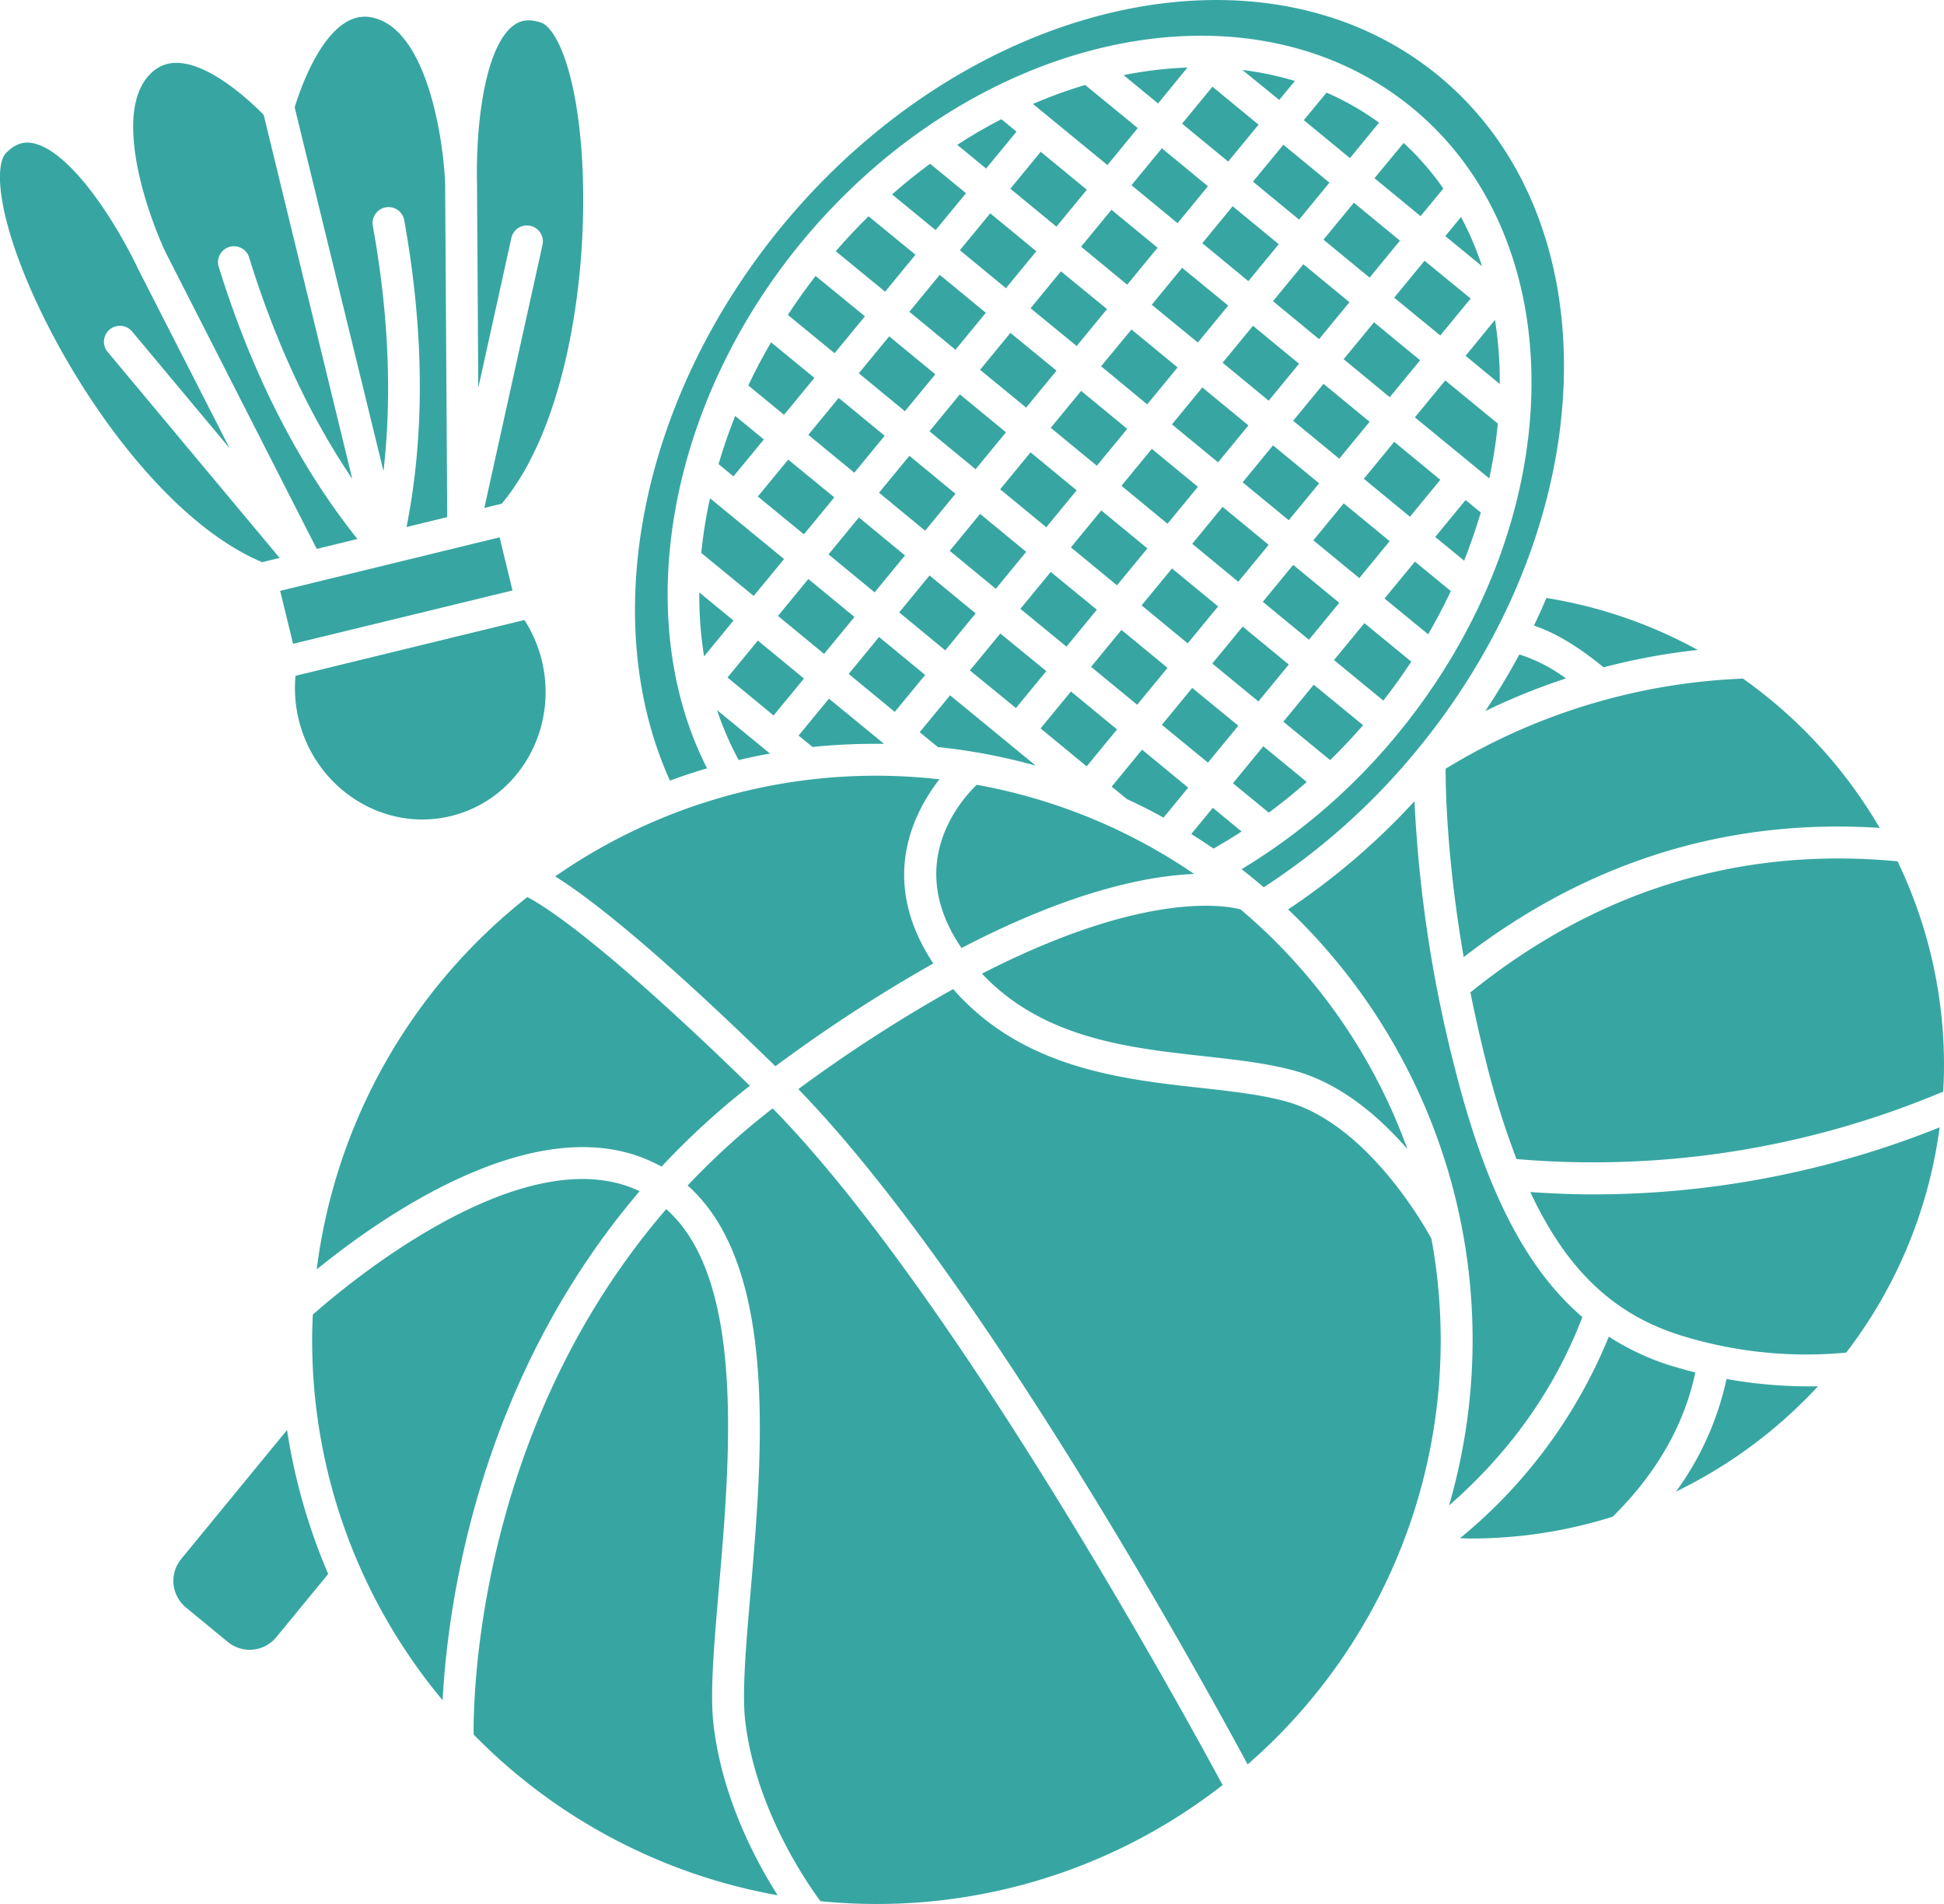<svg xmlns="http://www.w3.org/2000/svg" id="Capa_1" data-name="Capa 1" viewBox="0 0 512 501.58"><defs><style>.cls-1{fill:#37a6a2;}</style></defs><path class="cls-1" d="M353.88,99.83l8-9.72,12.14,10-8,9.73Z" transform="translate(0 -5.21)"></path><path class="cls-1" d="M359.2,131.33l8-9.73,12.14,10-8,9.73Z" transform="translate(0 -5.21)"></path><path class="cls-1" d="M335.27,84.55l8-9.73,12.14,10-8,9.73Z" transform="translate(0 -5.21)"></path><path class="cls-1" d="M316.65,69.27l8-9.73,12.14,10-8,9.73Z" transform="translate(0 -5.21)"></path><path class="cls-1" d="M348.57,68.34l8-9.73,12.14,10-8,9.73Z" transform="translate(0 -5.21)"></path><path class="cls-1" d="M319.29,180l8-9.74,12.14,10-8,9.73Z" transform="translate(0 -5.21)"></path><path class="cls-1" d="M345.9,147.54l8-9.73L366,147.76l-8,9.73Z" transform="translate(0 -5.21)"></path><path class="cls-1" d="M287.36,180.87l8-9.73,12.14,10-8,9.72Z" transform="translate(0 -5.21)"></path><path class="cls-1" d="M300.67,164.68l8-9.73,12.14,10-8,9.74Z" transform="translate(0 -5.21)"></path><path class="cls-1" d="M332.59,163.74l8-9.73,12.14,10-8,9.73Z" transform="translate(0 -5.21)"></path><path class="cls-1" d="M298,54l8-9.73,12.14,10-8,9.73Z" transform="translate(0 -5.21)"></path><path class="cls-1" d="M230.83,201.15c.65,0,1.31,0,2,0l-14.51-11.9-8,9.73,3.7,3A158.47,158.47,0,0,1,230.83,201.15Z" transform="translate(0 -5.21)"></path><path class="cls-1" d="M199.59,136l8-9.72,12.14,9.95-8,9.73Z" transform="translate(0 -5.21)"></path><path class="cls-1" d="M204.9,167.46l8-9.73,12.14,10-8,9.73Z" transform="translate(0 -5.21)"></path><path class="cls-1" d="M191.6,183.68l8-9.73,12.14,10-8,9.73Z" transform="translate(0 -5.21)"></path><path class="cls-1" d="M223.52,182.74l8-9.73,12.14,10-8,9.73Z" transform="translate(0 -5.21)"></path><path class="cls-1" d="M268.74,165.59l8-9.72,12.14,9.95-8,9.73Z" transform="translate(0 -5.21)"></path><path class="cls-1" d="M271.42,86.41l8-9.73,12.14,9.95-8,9.73Z" transform="translate(0 -5.21)"></path><path class="cls-1" d="M252.8,71.13l8-9.73,12.14,10-8,9.73Z" transform="translate(0 -5.21)"></path><path class="cls-1" d="M212.89,119.76l8-9.73L233,120l-8,9.73Z" transform="translate(0 -5.21)"></path><path class="cls-1" d="M284.73,70.2l8-9.73,12.14,10-8,9.73Z" transform="translate(0 -5.21)"></path><path class="cls-1" d="M239.5,87.34l8-9.73,12.14,10-8,9.73Z" transform="translate(0 -5.21)"></path><path class="cls-1" d="M218.21,151.25l8-9.73,12.14,10-8,9.73Z" transform="translate(0 -5.21)"></path><path class="cls-1" d="M263.42,134.1l8-9.73,12.14,10-8,9.73Z" transform="translate(0 -5.21)"></path><path class="cls-1" d="M250.13,150.31l8-9.73,12.14,10-8,9.73Z" transform="translate(0 -5.21)"></path><path class="cls-1" d="M308.66,117l8-9.73,12.14,10-8,9.73Z" transform="translate(0 -5.21)"></path><path class="cls-1" d="M314,148.46l8-9.73,12.13,10-8,9.73Z" transform="translate(0 -5.21)"></path><path class="cls-1" d="M174.23,312.53a202.42,202.42,0,0,1,23.26-21.31c-38.35-37.36-53.81-47.22-58.59-49.7a148.54,148.54,0,0,0-55.49,98.09c17.57-14.3,60.14-44.2,90.82-27.08Z" transform="translate(0 -5.21)"></path><path class="cls-1" d="M295.36,133.18l8-9.73,12.13,10-8,9.73Z" transform="translate(0 -5.21)"></path><path class="cls-1" d="M391.2,192.51a173.2,173.2,0,0,1,21.22-8.59,41.92,41.92,0,0,0-12.26-6.31C397.45,182.65,394.45,187.62,391.2,192.51Z" transform="translate(0 -5.21)"></path><path class="cls-1" d="M230.83,209.55a147.79,147.79,0,0,0-84.61,26.53c8.45,5.24,25.43,18.19,58,50A400.19,400.19,0,0,1,245.81,259c-14.39-21.69-5.4-39.5,1.61-48.5a149,149,0,0,0-16.59-.95Z" transform="translate(0 -5.21)"></path><path class="cls-1" d="M385.54,257.3c32.65-25.16,69.43-36.6,109.52-34a126.05,126.05,0,0,0-36-39.33,162.42,162.42,0,0,0-78.32,23.74c0,6.08.39,24.31,4.76,49.62Z" transform="translate(0 -5.21)"></path><path class="cls-1" d="M186.24,207.64c-20.17-39.58-10.48-95.58,24.66-138.39C256.27,14,328.48-2,371.86,33.55s41.75,109.54-3.62,164.83A160.85,160.85,0,0,1,327,234.18c2,1.54,3.93,3.13,5.83,4.76a176.24,176.24,0,0,0,40.54-36.36C422.55,142.64,425,63,378.78,25.1S255,5.1,205.77,65c-37.09,45.2-48.57,103.23-29.33,145.84,3.22-1.19,6.49-2.26,9.8-3.24Z" transform="translate(0 -5.21)"></path><path class="cls-1" d="M404,170c5.68,1.92,11.74,5.56,18.34,11a169.5,169.5,0,0,1,24.78-4.58,123.15,123.15,0,0,0-39.85-13.69C406.26,165.16,405.18,167.59,404,170Z" transform="translate(0 -5.21)"></path><path class="cls-1" d="M282.05,149.4l8-9.73,12.14,10-8,9.73Z" transform="translate(0 -5.21)"></path><path class="cls-1" d="M244.8,118.82l8-9.73,12.14,10-8,9.73Z" transform="translate(0 -5.21)"></path><path class="cls-1" d="M258.12,102.63l8-9.73,12.14,9.95-8,9.73Z" transform="translate(0 -5.21)"></path><path class="cls-1" d="M231.51,135l8-9.72,12.14,10-8,9.73Z" transform="translate(0 -5.21)"></path><path class="cls-1" d="M327.28,132.26l8-9.73,12.14,10-8,9.73Z" transform="translate(0 -5.21)"></path><path class="cls-1" d="M236.82,166.53l8-9.73,12.14,10-8,9.73Z" transform="translate(0 -5.21)"></path><path class="cls-1" d="M272.8,206.9l-22.58-18.53-8,9.72L247,202A154.91,154.91,0,0,1,272.8,206.9Z" transform="translate(0 -5.21)"></path><path class="cls-1" d="M276.74,117.91l8-9.73,12.14,10-8,9.72Z" transform="translate(0 -5.21)"></path><path class="cls-1" d="M322,100.76l8-9.73,12.14,10-8,9.73Z" transform="translate(0 -5.21)"></path><path class="cls-1" d="M340.58,116.05l8-9.73,12.14,10-8,9.72Z" transform="translate(0 -5.21)"></path><path class="cls-1" d="M290,101.69,298,92l12.14,10-8,9.73Z" transform="translate(0 -5.21)"></path><path class="cls-1" d="M303.34,85.49l8-9.73,12.14,9.95-8,9.73Z" transform="translate(0 -5.21)"></path><path class="cls-1" d="M226.19,103.54l8-9.73,12.14,10-8,9.73Z" transform="translate(0 -5.21)"></path><path class="cls-1" d="M189.25,127.47l3.93,3.23,8-9.73-7.55-6.2Q191.1,121.1,189.25,127.47Z" transform="translate(0 -5.21)"></path><path class="cls-1" d="M184.7,150.87l13.8,11.33,8-9.73-19.5-16A123.84,123.84,0,0,0,184.7,150.87Z" transform="translate(0 -5.21)"></path><path class="cls-1" d="M185.41,178.15l7.77-9.47-9-7.41a102,102,0,0,0,1.26,16.88Z" transform="translate(0 -5.21)"></path><path class="cls-1" d="M341.08,287.3c12.1,3.37,22.16,12.06,29.59,20.59a149,149,0,0,0-43.92-63.11c-3.89-1.05-25.23-5.08-68.13,16.91,16,17,38.4,19.53,58.34,21.73C325.65,284.38,333.85,285.29,341.08,287.3Z" transform="translate(0 -5.21)"></path><path class="cls-1" d="M314.51,235.43a147.88,147.88,0,0,0-57.27-23.49c-4.75,4.62-18.91,21.2-4,43C281.94,240,302,235.94,314.51,235.43Z" transform="translate(0 -5.21)"></path><path class="cls-1" d="M202.79,203.71l-13.93-11.43a81.32,81.32,0,0,0,5.69,13.15Q198.63,204.46,202.79,203.71Z" transform="translate(0 -5.21)"></path><path class="cls-1" d="M220.11,71.38l13,10.67,8-9.74L228.74,62.18q-4.44,4.38-8.63,9.2Z" transform="translate(0 -5.21)"></path><path class="cls-1" d="M234.93,56.4l11.49,9.43,8-9.73-9.46-7.76c-3.4,2.51-6.75,5.19-10,8.06Z" transform="translate(0 -5.21)"></path><path class="cls-1" d="M197.08,106.75l9.41,7.73,8-9.73-11.42-9.37C200.9,99.13,198.88,102.91,197.08,106.75Z" transform="translate(0 -5.21)"></path><path class="cls-1" d="M207.5,88.16l12.3,10.1,8-9.73-13-10.63C212.23,81.25,209.77,84.67,207.5,88.16Z" transform="translate(0 -5.21)"></path><path class="cls-1" d="M189.32,423.8c3-34.73,7-81.66-13.85-100.08-49.27,57.14-50.84,126.89-50.73,138.4a148.39,148.39,0,0,0,80.07,42.34c-5.93-9.34-14.61-25.75-16.87-44.83-1-8.3.12-21.06,1.38-35.83Z" transform="translate(0 -5.21)"></path><path class="cls-1" d="M416.75,352.15c-15-12.87-25.54-33.79-33.52-65.33a347.84,347.84,0,0,1-10.69-70.56,182.79,182.79,0,0,1-33.28,28.51,156.61,156.61,0,0,1,42.39,157c16.05-14,27.83-30.63,35.1-49.6Z" transform="translate(0 -5.21)"></path><path class="cls-1" d="M454.71,368.5a78,78,0,0,1-13.3,29.63,125.48,125.48,0,0,0,37.38-27.72c-.83,0-1.69,0-2.61,0a122.79,122.79,0,0,1-21.47-1.95Z" transform="translate(0 -5.21)"></path><path class="cls-1" d="M440.81,365.19a67.48,67.48,0,0,1-17.09-7.88,133.68,133.68,0,0,1-39.2,53.11c.93,0,1.85.07,2.78.07a124.41,124.41,0,0,0,37.46-5.75c11.57-11.48,18.86-24.23,21.74-38-1.86-.46-3.75-1-5.69-1.56Z" transform="translate(0 -5.21)"></path><path class="cls-1" d="M403.05,319.22c9.76,20.94,22.43,32.56,40.19,37.94a111.49,111.49,0,0,0,43,4.36,124.06,124.06,0,0,0,24.61-59.34,245,245,0,0,1-91.16,17.66c-5.54,0-11.1-.25-16.68-.62Z" transform="translate(0 -5.21)"></path><path class="cls-1" d="M499.75,232.1c-41.44-3.94-79.24,7.67-112.48,34.53,1.16,5.78,2.5,11.82,4.09,18.14a223,223,0,0,0,8.05,25.76,237.07,237.07,0,0,0,112.38-17.77c.13-2.31.21-4.63.21-7a123.73,123.73,0,0,0-12.25-53.69Z" transform="translate(0 -5.21)"></path><path class="cls-1" d="M252.11,43.36l7.61,6.25,8-9.73-4-3.28Q257.83,39.65,252.11,43.36Z" transform="translate(0 -5.21)"></path><path class="cls-1" d="M47.7,415.91A9.09,9.09,0,0,0,49,428.68l11,9.06a9.08,9.08,0,0,0,12.77-1.26l13.67-16.65A155.58,155.58,0,0,1,75.6,381.9Z" transform="translate(0 -5.21)"></path><path class="cls-1" d="M82.38,351.52c-.1,2.2-.17,4.42-.17,6.65a147.91,147.91,0,0,0,34.37,94.93c1.25-24.22,8.91-83.73,51.88-134.1-30.73-14.68-77.91,25.26-86.08,32.52Z" transform="translate(0 -5.21)"></path><path class="cls-1" d="M181.1,317.48c23.89,21.26,19.72,70.53,16.59,107-1.23,14.32-2.29,26.68-1.41,34.13,2.71,22.91,16,42.29,19.8,47.41,4.85.48,9.77.74,14.75.74A147.88,147.88,0,0,0,322,475.43c-10.69-19.86-70.87-129.68-118.5-178.25a193.41,193.41,0,0,0-22.38,20.3Z" transform="translate(0 -5.21)"></path><path class="cls-1" d="M338.83,295.39c-6.58-1.83-14.45-2.7-22.79-3.63-21-2.32-46.81-5.24-65-26a387.07,387.07,0,0,0-40.78,26.35C258,341.26,315.78,446.19,328.59,470A148.09,148.09,0,0,0,377,331.5c-2.37-4.33-17.3-30.31-38.18-36.11Z" transform="translate(0 -5.21)"></path><path class="cls-1" d="M305,32.47,312.75,23A104.21,104.21,0,0,0,295.93,25Z" transform="translate(0 -5.21)"></path><path class="cls-1" d="M359,196.24l-13-10.66-8,9.74,12.33,10.12Q354.87,201,359,196.24Z" transform="translate(0 -5.21)"></path><path class="cls-1" d="M371.69,179.5l-12.35-10.14-8,9.73,13,10.67Q368.28,184.72,371.69,179.5Z" transform="translate(0 -5.21)"></path><path class="cls-1" d="M266.1,54.92l8-9.73,12.14,10-8,9.73Z" transform="translate(0 -5.21)"></path><path class="cls-1" d="M344.17,211.2l-11.45-9.4-8,9.73,9.45,7.75q5.12-3.79,10-8.08Z" transform="translate(0 -5.21)"></path><path class="cls-1" d="M390,140.22l-4-3.29-8,9.73,7.62,6.25C387.28,148.7,388.73,144.46,390,140.22Z" transform="translate(0 -5.21)"></path><path class="cls-1" d="M327,224.25,319.42,218l-5.67,6.91c2,1.24,3.94,2.51,5.86,3.83q3.75-2.12,7.4-4.5Z" transform="translate(0 -5.21)"></path><path class="cls-1" d="M306.43,220.61l6.5-7.92-12.14-10-8,9.73,4,3.28c3.27,1.52,6.48,3.13,9.62,4.87Z" transform="translate(0 -5.21)"></path><path class="cls-1" d="M274.06,197.09l8-9.73,12.14,10-8,9.73Z" transform="translate(0 -5.21)"></path><path class="cls-1" d="M306,196.15l8-9.72,12.14,9.95-8,9.72Z" transform="translate(0 -5.21)"></path><path class="cls-1" d="M394.49,116.79l-13.85-11.36-8,9.72,19.59,16.08A124.85,124.85,0,0,0,394.49,116.79Z" transform="translate(0 -5.21)"></path><path class="cls-1" d="M382.11,160.91l-9.46-7.76-8,9.73,11.49,9.42C378.33,168.55,380.31,164.74,382.11,160.91Z" transform="translate(0 -5.21)"></path><path class="cls-1" d="M362,52.15l12.14,10,6-7.28a73.11,73.11,0,0,0-10.45-12Z" transform="translate(0 -5.21)"></path><path class="cls-1" d="M330,53.06l8-9.73,12.14,10-8,9.73Z" transform="translate(0 -5.21)"></path><path class="cls-1" d="M343.39,36.86l12.15,10,7.66-9.34a73.33,73.33,0,0,0-13.82-7.91Z" transform="translate(0 -5.21)"></path><path class="cls-1" d="M311.33,37.78l8-9.73,12.14,10-8,9.73Z" transform="translate(0 -5.21)"></path><path class="cls-1" d="M272.07,32.61l19.59,16.08,8-9.74L285.8,27.59a123.51,123.51,0,0,0-13.73,5Z" transform="translate(0 -5.21)"></path><path class="cls-1" d="M255.45,181.82l8-9.73L275.57,182l-8,9.73Z" transform="translate(0 -5.21)"></path><path class="cls-1" d="M336.91,31.54l4.13-5a82.51,82.51,0,0,0-13.82-2.9Z" transform="translate(0 -5.21)"></path><path class="cls-1" d="M393.74,89.47,386,98.94l9,7.42A103.09,103.09,0,0,0,393.74,89.47Z" transform="translate(0 -5.21)"></path><path class="cls-1" d="M367.19,83.63l8-9.73,12.14,9.95-8,9.73Z" transform="translate(0 -5.21)"></path><path class="cls-1" d="M384.78,62.4l-4.13,5,9.68,7.94a82.15,82.15,0,0,0-5.55-13Z" transform="translate(0 -5.21)"></path><path class="cls-1" d="M83.42,149.8l10.72-2.61c-15.5-19.39-27.83-43.55-36.63-72a4.2,4.2,0,0,1,8-2.47c6.93,22.44,16.07,42.09,27.27,58.64L69.45,35.48C66,31.92,50.26,16.73,41,23.48c-12.39,9-2.28,37.91,2.66,48.28Z" transform="translate(0 -5.21)"></path><path class="cls-1" d="M73.79,160.85l57.79-14.1,3.4,14L77.19,174.8Z" transform="translate(0 -5.21)"></path><path class="cls-1" d="M69.06,153.3l4.59-1.12L28.24,97.78a4.2,4.2,0,0,1,6.44-5.38l25.81,30.91L36.08,75.48a.21.21,0,0,0,0-.07C28.64,60.21,17.2,44.25,8.33,42.87c-1.57-.25-4-.23-6.79,2.72C0,47.15-.84,52.06,1.17,61.14c6.28,28.34,36.4,79,67.89,92.16Z" transform="translate(0 -5.21)"></path><path class="cls-1" d="M98.19,64.71a4.2,4.2,0,1,1,8.27-1.49c5.29,29.34,5.45,56.47.61,80.82l10.72-2.61-.55-87.72c-.39-11.37-4.73-41.69-19.83-44C86,8,79,28.84,77.61,33.49L101,129.32C103.28,109.47,102.36,87.82,98.19,64.71Z" transform="translate(0 -5.21)"></path><path class="cls-1" d="M125.63,53.54l.34,53.81L134.66,68a4.2,4.2,0,1,1,8.2,1.81l-15.3,69.2,4.59-1.12c21.91-26.17,25.35-85,17.89-113.06-2.39-9-5.43-12.94-7.48-13.64-3.87-1.32-6-.23-7.28.71-7.23,5.3-10,24.7-9.65,41.59Z" transform="translate(0 -5.21)"></path><path class="cls-1" d="M118.77,220.17c17.65-4.29,28.38-22.69,23.92-41a35,35,0,0,0-4.57-10.64L77.83,183.23a35.17,35.17,0,0,0,.84,11.54c4.47,18.31,22.45,29.72,40.1,25.4Z" transform="translate(0 -5.21)"></path></svg>